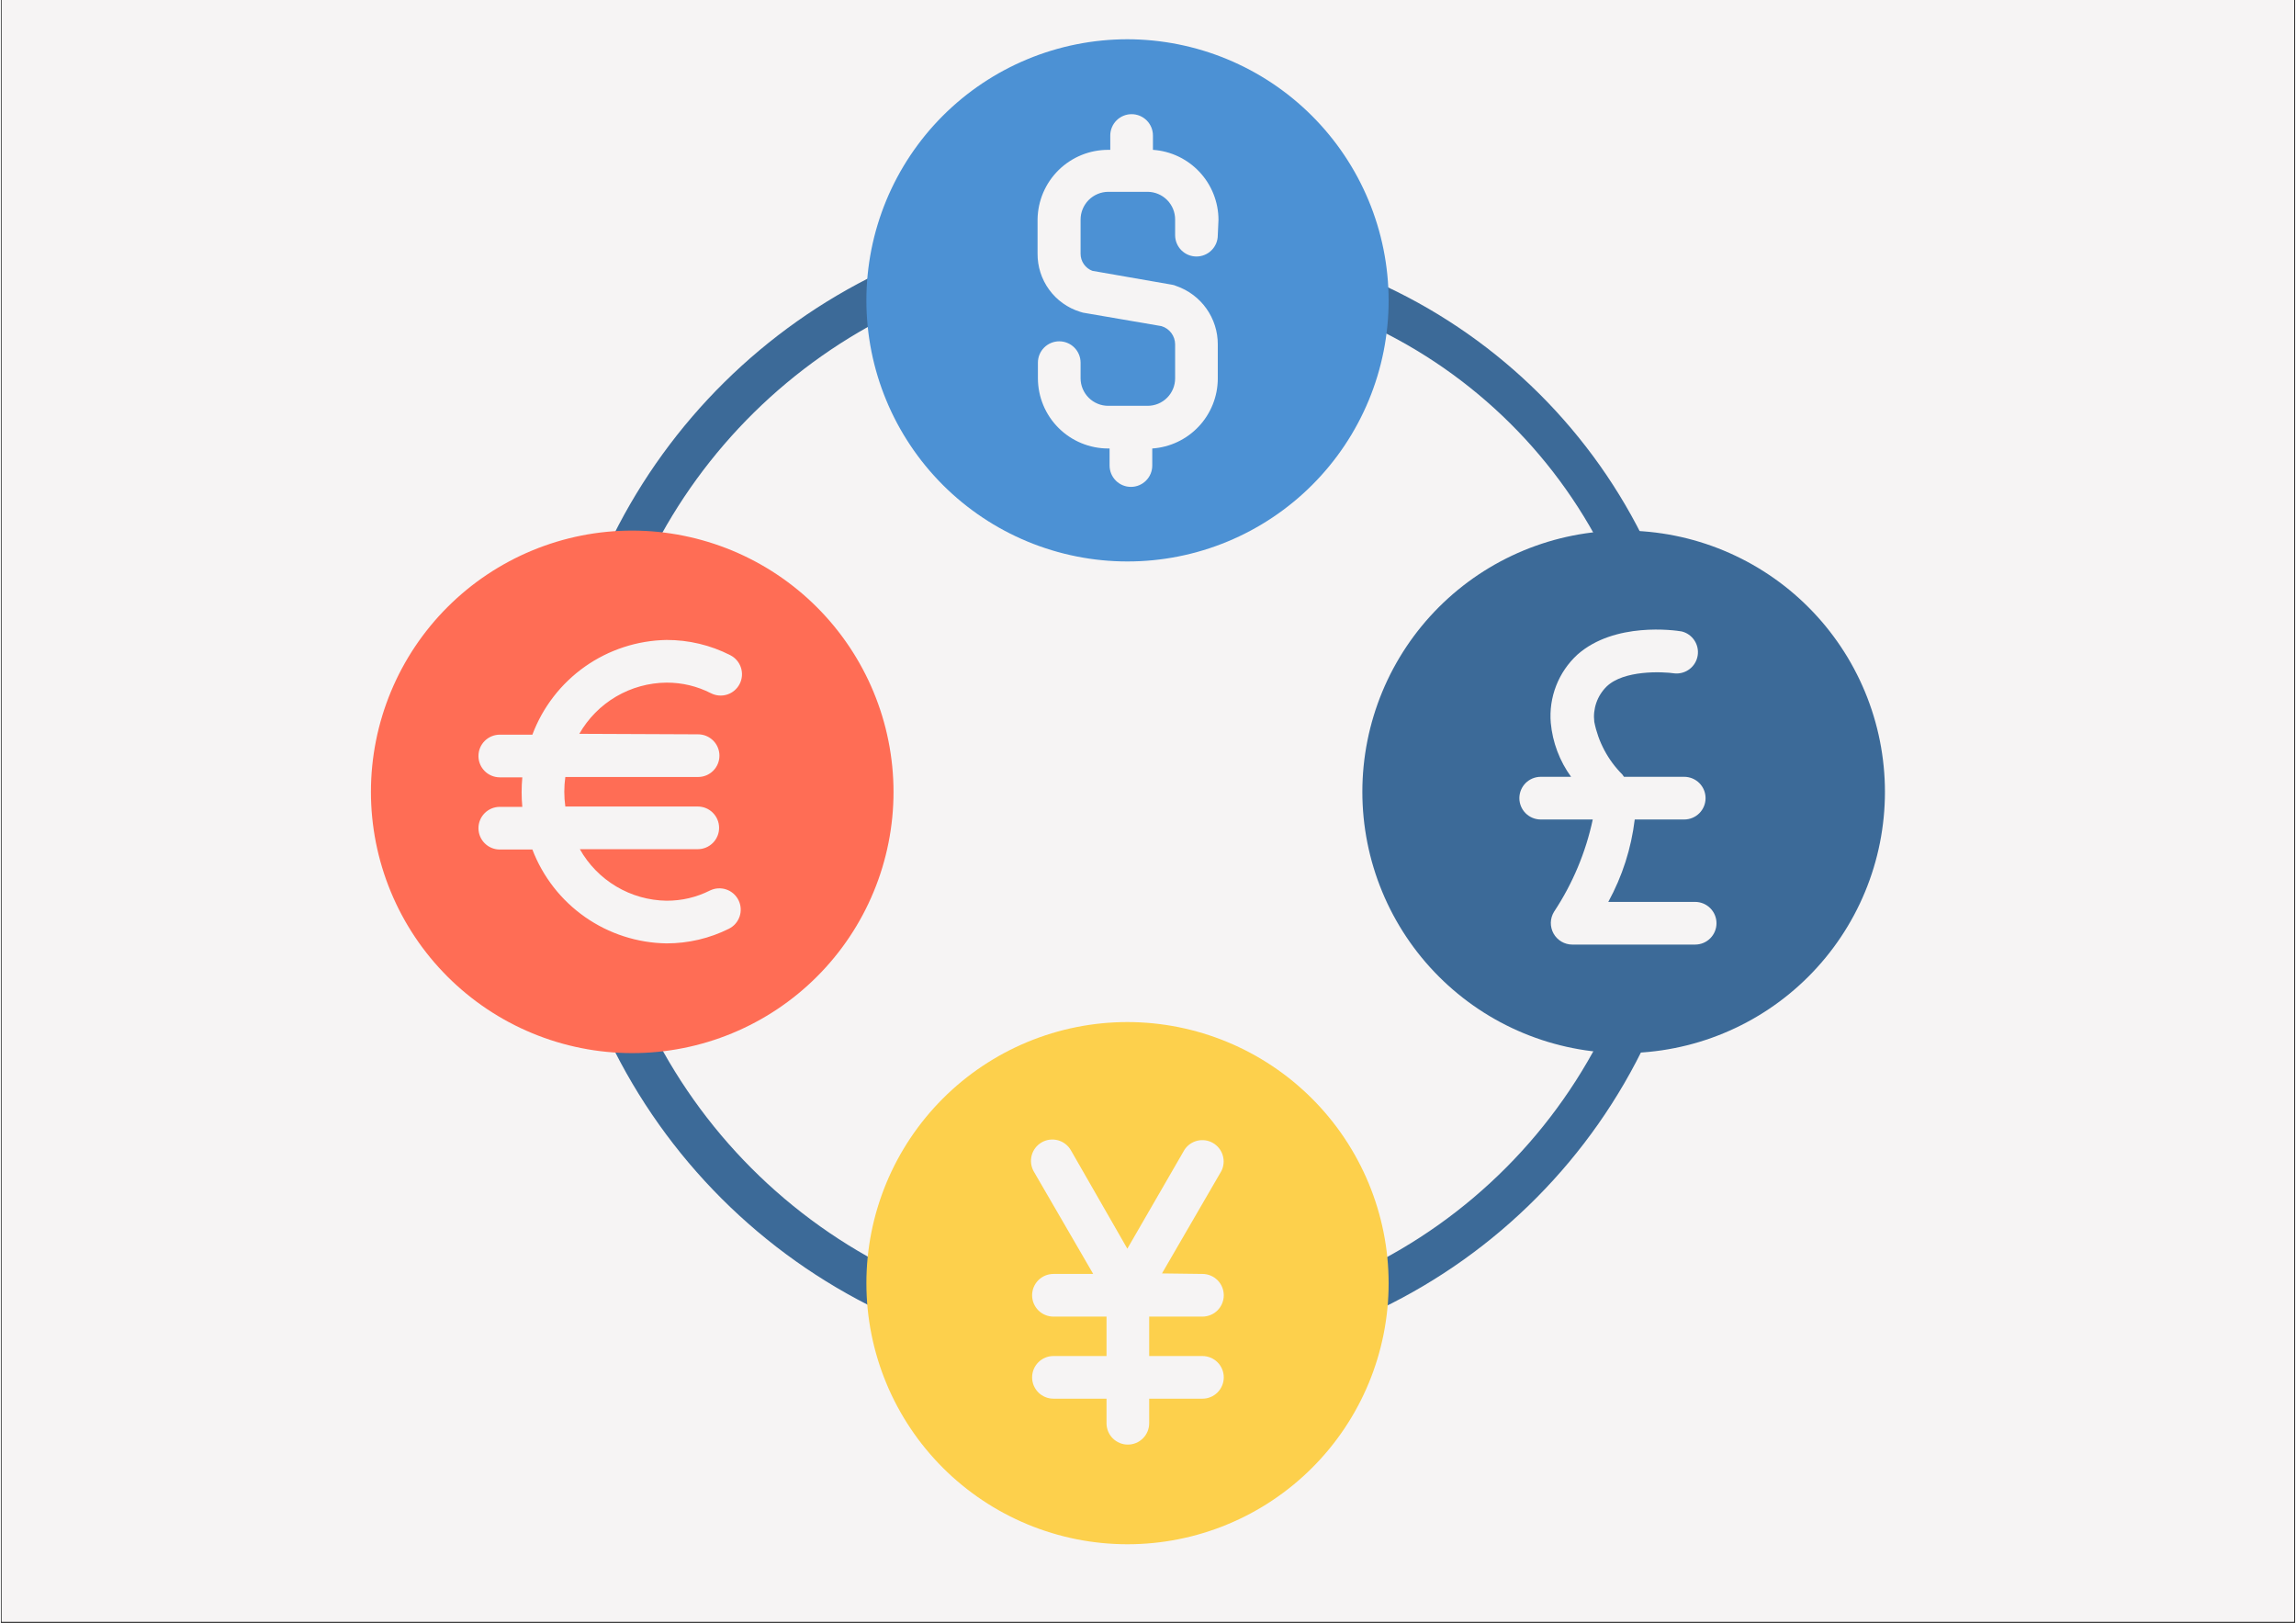 <svg xmlns="http://www.w3.org/2000/svg" xmlns:xlink="http://www.w3.org/1999/xlink" width="1122" zoomAndPan="magnify" viewBox="0 0 841.92 595.5" height="793" preserveAspectRatio="xMidYMid meet" version="1.0"><rect x="0" y="0" width="841.92" height="595.5" fill="#333333" stroke="none"/><defs><clipPath id="136090c845"><path d="M 0.312 0 L 841.527 0 L 841.527 595 L 0.312 595 Z M 0.312 0 " clip-rule="nonzero"/></clipPath><clipPath id="912dd3aad4"><path d="M 317 14.277 L 510 14.277 L 510 207 L 317 207 Z M 317 14.277 " clip-rule="nonzero"/></clipPath><clipPath id="b9889e3353"><path d="M 317 375 L 510 375 L 510 566.566 L 317 566.566 Z M 317 375 " clip-rule="nonzero"/></clipPath></defs><g clip-path="url(#136090c845)"><path fill="#ffffff" d="M 0.312 0 L 841.855 0 L 841.855 595 L 0.312 595 Z M 0.312 0 " fill-opacity="1" fill-rule="nonzero"/><path fill="#f6f4f4" d="M 0.312 0 L 841.855 0 L 841.855 595 L 0.312 595 Z M 0.312 0 " fill-opacity="1" fill-rule="nonzero"/></g><path fill="#3c6a98" d="M 325.695 481.594 C 324.516 481.586 323.387 481.332 322.312 480.84 C 316.957 478.258 311.723 475.453 306.602 472.43 C 301.484 469.406 296.5 466.176 291.652 462.734 C 286.805 459.289 282.109 455.652 277.57 451.816 C 273.027 447.98 268.652 443.961 264.449 439.758 C 260.246 435.555 256.227 431.18 252.387 426.641 C 248.551 422.102 244.91 417.406 241.469 412.559 C 238.027 407.715 234.793 402.73 231.77 397.613 C 228.746 392.496 225.941 387.258 223.355 381.906 C 223.133 381.445 222.957 380.965 222.828 380.465 C 222.695 379.969 222.617 379.465 222.586 378.949 C 222.559 378.438 222.578 377.926 222.648 377.418 C 222.719 376.906 222.84 376.41 223.008 375.926 C 223.176 375.441 223.391 374.977 223.648 374.531 C 223.91 374.09 224.211 373.676 224.555 373.293 C 224.895 372.906 225.27 372.559 225.68 372.25 C 226.09 371.941 226.527 371.672 226.988 371.449 C 227.453 371.227 227.934 371.047 228.43 370.918 C 228.926 370.789 229.434 370.711 229.945 370.68 C 230.457 370.648 230.969 370.668 231.48 370.738 C 231.988 370.812 232.484 370.93 232.973 371.098 C 233.457 371.27 233.922 371.48 234.363 371.742 C 234.809 372.004 235.223 372.305 235.605 372.645 C 235.992 372.984 236.336 373.363 236.648 373.773 C 236.957 374.184 237.227 374.617 237.449 375.082 C 239.84 380.039 242.43 384.887 245.227 389.625 C 248.023 394.363 251.012 398.977 254.195 403.465 C 257.379 407.953 260.742 412.301 264.289 416.508 C 267.836 420.711 271.555 424.762 275.441 428.656 C 279.328 432.551 283.371 436.277 287.574 439.832 C 291.773 443.387 296.113 446.762 300.598 449.953 C 305.078 453.145 309.688 456.141 314.422 458.945 C 319.156 461.754 324 464.355 328.953 466.754 C 329.422 466.973 329.863 467.234 330.277 467.539 C 330.695 467.844 331.074 468.188 331.422 468.57 C 331.77 468.953 332.078 469.367 332.34 469.809 C 332.605 470.254 332.824 470.719 332.996 471.207 C 333.168 471.691 333.289 472.191 333.363 472.703 C 333.438 473.215 333.457 473.727 333.426 474.242 C 333.398 474.758 333.316 475.266 333.184 475.766 C 333.055 476.266 332.875 476.746 332.648 477.211 C 332.324 477.859 331.922 478.453 331.434 478.992 C 330.949 479.527 330.398 479.992 329.785 480.379 C 329.172 480.766 328.52 481.062 327.824 481.266 C 327.129 481.473 326.422 481.582 325.695 481.594 Z M 325.695 481.594 " fill-opacity="1" fill-rule="nonzero"/><path fill="#3c6a98" d="M 503.066 480.777 C 502.18 480.781 501.32 480.641 500.484 480.352 C 499.648 480.066 498.883 479.648 498.188 479.102 C 497.492 478.551 496.91 477.906 496.434 477.16 C 495.957 476.414 495.617 475.613 495.414 474.75 C 495.211 473.891 495.156 473.023 495.246 472.141 C 495.34 471.262 495.57 470.422 495.949 469.621 C 496.324 468.824 496.82 468.105 497.441 467.477 C 498.059 466.844 498.766 466.332 499.559 465.938 C 504.465 463.582 509.262 461.023 513.949 458.258 C 518.637 455.492 523.199 452.535 527.633 449.383 C 532.07 446.227 536.363 442.891 540.516 439.371 C 544.664 435.852 548.66 432.164 552.496 428.305 C 556.332 424.445 559.996 420.43 563.492 416.258 C 566.984 412.086 570.297 407.77 573.422 403.316 C 576.551 398.863 579.48 394.285 582.215 389.578 C 584.953 384.875 587.48 380.062 589.809 375.145 C 590.031 374.68 590.301 374.246 590.609 373.832 C 590.918 373.422 591.266 373.047 591.648 372.703 C 592.031 372.359 592.441 372.055 592.883 371.793 C 593.324 371.527 593.789 371.309 594.273 371.137 C 594.758 370.961 595.254 370.836 595.762 370.758 C 596.27 370.68 596.781 370.652 597.293 370.676 C 597.809 370.695 598.316 370.766 598.816 370.887 C 599.316 371.008 599.801 371.172 600.266 371.387 C 600.734 371.609 601.172 371.871 601.586 372.18 C 601.996 372.488 602.379 372.832 602.723 373.215 C 603.066 373.598 603.371 374.012 603.633 374.453 C 603.898 374.898 604.113 375.363 604.285 375.848 C 604.457 376.332 604.582 376.832 604.656 377.34 C 604.727 377.852 604.75 378.363 604.723 378.879 C 604.695 379.391 604.617 379.898 604.488 380.398 C 604.359 380.898 604.184 381.379 603.961 381.844 C 601.449 387.164 598.715 392.367 595.762 397.453 C 592.809 402.543 589.641 407.496 586.266 412.316 C 582.891 417.133 579.316 421.801 575.543 426.316 C 571.77 430.832 567.812 435.176 563.672 439.355 C 559.527 443.535 555.215 447.531 550.734 451.344 C 546.254 455.152 541.617 458.77 536.828 462.188 C 532.039 465.605 527.113 468.816 522.051 471.812 C 516.988 474.812 511.809 477.594 506.508 480.152 C 505.406 480.602 504.258 480.809 503.066 480.777 Z M 503.066 480.777 " fill-opacity="1" fill-rule="nonzero"/><path fill="#3c6a98" d="M 595.57 207.703 C 594.84 207.699 594.125 207.594 593.422 207.391 C 592.723 207.188 592.062 206.891 591.441 206.504 C 590.824 206.117 590.27 205.656 589.777 205.113 C 589.289 204.574 588.879 203.977 588.555 203.32 C 586.191 198.582 583.621 193.957 580.855 189.441 C 578.086 184.93 575.125 180.543 571.977 176.285 C 568.828 172.027 565.496 167.918 561.988 163.949 C 558.48 159.984 554.805 156.176 550.965 152.527 C 547.125 148.883 543.137 145.406 538.992 142.109 C 534.852 138.809 530.574 135.695 526.16 132.766 C 521.746 129.84 517.215 127.109 512.562 124.574 C 507.91 122.043 503.16 119.719 498.305 117.598 C 497.898 117.355 497.52 117.078 497.164 116.766 C 496.809 116.453 496.484 116.113 496.191 115.742 C 495.898 115.371 495.641 114.977 495.418 114.559 C 495.195 114.141 495.012 113.707 494.867 113.258 C 494.727 112.805 494.625 112.348 494.562 111.879 C 494.504 111.406 494.488 110.938 494.512 110.465 C 494.535 109.992 494.605 109.527 494.715 109.066 C 494.824 108.605 494.973 108.16 495.164 107.727 C 495.355 107.297 495.582 106.883 495.848 106.492 C 496.113 106.102 496.414 105.738 496.742 105.398 C 497.074 105.062 497.434 104.758 497.82 104.484 C 498.207 104.211 498.617 103.977 499.043 103.777 C 499.473 103.582 499.918 103.422 500.375 103.305 C 500.832 103.188 501.297 103.109 501.77 103.078 C 502.242 103.043 502.711 103.051 503.184 103.102 C 503.652 103.156 504.113 103.25 504.566 103.383 C 509.816 105.715 514.953 108.27 519.984 111.047 C 525.012 113.82 529.91 116.805 534.684 120.004 C 539.453 123.199 544.082 126.594 548.559 130.188 C 553.039 133.781 557.355 137.562 561.512 141.527 C 565.668 145.492 569.645 149.625 573.441 153.934 C 577.242 158.238 580.848 162.703 584.266 167.316 C 587.68 171.934 590.891 176.691 593.898 181.582 C 596.906 186.477 599.695 191.488 602.27 196.621 C 602.5 197.078 602.684 197.555 602.82 198.051 C 602.957 198.543 603.043 199.047 603.082 199.559 C 603.117 200.07 603.102 200.578 603.039 201.09 C 602.973 201.598 602.859 202.094 602.699 202.582 C 602.535 203.066 602.324 203.531 602.07 203.977 C 601.816 204.422 601.52 204.836 601.18 205.223 C 600.844 205.609 600.473 205.957 600.062 206.27 C 599.656 206.582 599.223 206.852 598.766 207.078 C 597.742 207.512 596.68 207.723 595.57 207.703 Z M 595.57 207.703 " fill-opacity="1" fill-rule="nonzero"/><path fill="#3c6a98" d="M 231.75 207.703 C 231.418 207.699 231.09 207.672 230.766 207.625 C 230.438 207.578 230.117 207.508 229.797 207.422 C 229.48 207.332 229.168 207.227 228.863 207.102 C 228.559 206.973 228.266 206.828 227.977 206.664 C 227.691 206.5 227.418 206.32 227.152 206.121 C 226.891 205.922 226.641 205.707 226.402 205.48 C 226.164 205.25 225.945 205.004 225.738 204.75 C 225.531 204.492 225.344 204.223 225.168 203.941 C 224.996 203.66 224.844 203.367 224.707 203.066 C 224.57 202.766 224.453 202.461 224.355 202.145 C 224.258 201.828 224.184 201.508 224.125 201.184 C 224.066 200.859 224.031 200.531 224.016 200.203 C 224 199.875 224.004 199.543 224.027 199.215 C 224.055 198.887 224.098 198.562 224.164 198.238 C 224.23 197.914 224.316 197.598 224.422 197.285 C 224.527 196.973 224.652 196.668 224.797 196.371 C 227.395 191.172 230.199 186.09 233.211 181.125 C 236.227 176.156 239.438 171.32 242.852 166.617 C 246.262 161.914 249.859 157.359 253.645 152.949 C 257.43 148.543 261.391 144.297 265.523 140.215 C 269.66 136.133 273.953 132.227 278.406 128.496 C 282.863 124.766 287.465 121.223 292.211 117.871 C 296.957 114.52 301.832 111.367 306.836 108.414 C 311.84 105.465 316.957 102.723 322.188 100.191 C 322.652 99.969 323.133 99.793 323.633 99.668 C 324.133 99.539 324.641 99.461 325.152 99.434 C 325.668 99.406 326.18 99.43 326.691 99.504 C 327.199 99.578 327.695 99.699 328.184 99.871 C 328.668 100.043 329.133 100.262 329.574 100.523 C 330.02 100.785 330.43 101.09 330.812 101.434 C 331.195 101.777 331.543 102.156 331.852 102.57 C 332.16 102.98 332.426 103.418 332.648 103.883 C 332.871 104.348 333.043 104.832 333.172 105.328 C 333.297 105.828 333.375 106.336 333.402 106.848 C 333.43 107.363 333.406 107.875 333.332 108.387 C 333.262 108.895 333.137 109.395 332.965 109.879 C 332.793 110.363 332.578 110.828 332.312 111.27 C 332.051 111.715 331.746 112.125 331.402 112.508 C 331.059 112.891 330.68 113.238 330.27 113.547 C 329.855 113.855 329.418 114.121 328.953 114.34 C 324.102 116.68 319.355 119.211 314.715 121.938 C 310.07 124.668 305.547 127.578 301.145 130.68 C 296.742 133.777 292.477 137.051 288.344 140.5 C 284.207 143.949 280.223 147.562 276.387 151.34 C 272.551 155.117 268.875 159.047 265.363 163.125 C 261.848 167.207 258.508 171.422 255.34 175.773 C 252.176 180.129 249.191 184.605 246.395 189.203 C 243.594 193.801 240.988 198.508 238.574 203.32 C 238.258 203.961 237.863 204.547 237.387 205.078 C 236.91 205.613 236.371 206.07 235.77 206.457 C 235.168 206.844 234.527 207.141 233.844 207.352 C 233.16 207.566 232.465 207.684 231.75 207.703 Z M 231.75 207.703 " fill-opacity="1" fill-rule="nonzero"/><g clip-path="url(#912dd3aad4)"><path fill="#4c91d4" d="M 413.379 14.402 C 411.809 14.406 410.242 14.445 408.676 14.523 C 407.109 14.602 405.547 14.715 403.988 14.871 C 402.426 15.027 400.871 15.219 399.32 15.449 C 397.77 15.68 396.227 15.949 394.688 16.258 C 393.148 16.562 391.621 16.906 390.098 17.289 C 388.578 17.672 387.066 18.09 385.566 18.547 C 384.066 19.004 382.578 19.496 381.102 20.023 C 379.629 20.555 378.164 21.117 376.719 21.719 C 375.27 22.32 373.836 22.957 372.418 23.625 C 371 24.297 369.602 25.004 368.219 25.742 C 366.836 26.484 365.473 27.258 364.129 28.062 C 362.785 28.871 361.461 29.707 360.156 30.582 C 358.855 31.453 357.574 32.355 356.312 33.289 C 355.055 34.223 353.82 35.188 352.609 36.184 C 351.398 37.18 350.211 38.203 349.051 39.258 C 347.887 40.312 346.754 41.391 345.645 42.5 C 344.535 43.609 343.457 44.746 342.406 45.91 C 341.352 47.07 340.328 48.258 339.336 49.469 C 338.34 50.684 337.375 51.918 336.445 53.18 C 335.512 54.438 334.609 55.719 333.738 57.023 C 332.867 58.328 332.027 59.652 331.223 60.996 C 330.418 62.344 329.645 63.707 328.906 65.09 C 328.168 66.473 327.465 67.871 326.797 69.289 C 326.125 70.707 325.492 72.141 324.891 73.59 C 324.293 75.039 323.73 76.5 323.203 77.977 C 322.676 79.453 322.184 80.941 321.73 82.441 C 321.273 83.941 320.855 85.453 320.477 86.973 C 320.098 88.496 319.754 90.023 319.449 91.562 C 319.145 93.098 318.875 94.645 318.648 96.195 C 318.418 97.746 318.227 99.301 318.074 100.859 C 317.922 102.422 317.805 103.984 317.73 105.551 C 317.652 107.117 317.613 108.684 317.617 110.25 C 317.617 111.816 317.656 113.387 317.734 114.949 C 317.812 116.516 317.926 118.078 318.082 119.641 C 318.234 121.199 318.43 122.754 318.66 124.305 C 318.891 125.855 319.156 127.398 319.465 128.938 C 319.77 130.477 320.113 132.004 320.496 133.523 C 320.879 135.047 321.297 136.555 321.754 138.055 C 322.207 139.555 322.699 141.043 323.23 142.52 C 323.758 143.996 324.324 145.457 324.926 146.906 C 325.523 148.355 326.16 149.785 326.832 151.203 C 327.504 152.621 328.207 154.02 328.945 155.402 C 329.688 156.785 330.461 158.148 331.266 159.492 C 332.074 160.836 332.914 162.16 333.785 163.465 C 334.656 164.766 335.559 166.047 336.492 167.305 C 337.426 168.566 338.391 169.801 339.387 171.012 C 340.383 172.223 341.406 173.41 342.461 174.57 C 343.516 175.73 344.594 176.867 345.703 177.977 C 346.812 179.082 347.949 180.164 349.109 181.215 C 350.273 182.27 351.461 183.293 352.672 184.285 C 353.887 185.281 355.121 186.242 356.383 187.176 C 357.641 188.109 358.922 189.012 360.227 189.883 C 361.531 190.754 362.855 191.594 364.199 192.398 C 365.547 193.203 366.91 193.977 368.293 194.715 C 369.676 195.453 371.078 196.156 372.496 196.828 C 373.91 197.496 375.344 198.133 376.793 198.73 C 378.242 199.332 379.707 199.895 381.184 200.422 C 382.66 200.949 384.148 201.441 385.648 201.895 C 387.148 202.352 388.66 202.77 390.18 203.148 C 391.703 203.527 393.23 203.871 394.77 204.176 C 396.309 204.484 397.852 204.75 399.402 204.98 C 400.953 205.211 402.508 205.402 404.07 205.555 C 405.629 205.707 407.195 205.824 408.762 205.898 C 410.328 205.977 411.895 206.016 413.461 206.012 C 415.031 206.012 416.598 205.973 418.164 205.898 C 419.73 205.82 421.293 205.703 422.852 205.551 C 424.414 205.395 425.969 205.203 427.52 204.973 C 429.07 204.742 430.613 204.477 432.152 204.168 C 433.691 203.863 435.219 203.52 436.742 203.137 C 438.262 202.758 439.773 202.34 441.273 201.883 C 442.773 201.43 444.262 200.938 445.738 200.406 C 447.215 199.879 448.676 199.316 450.125 198.715 C 451.574 198.113 453.008 197.48 454.426 196.809 C 455.84 196.137 457.242 195.434 458.625 194.695 C 460.008 193.953 461.371 193.184 462.715 192.375 C 464.062 191.57 465.387 190.73 466.688 189.859 C 467.992 188.988 469.273 188.086 470.531 187.152 C 471.793 186.219 473.027 185.254 474.238 184.258 C 475.453 183.266 476.641 182.242 477.801 181.188 C 478.961 180.137 480.098 179.055 481.207 177.945 C 482.316 176.836 483.395 175.703 484.449 174.539 C 485.5 173.379 486.523 172.191 487.52 170.98 C 488.516 169.77 489.48 168.531 490.414 167.273 C 491.348 166.012 492.25 164.73 493.121 163.43 C 493.992 162.125 494.828 160.801 495.637 159.457 C 496.441 158.113 497.215 156.746 497.953 155.363 C 498.691 153.984 499.398 152.582 500.066 151.164 C 500.738 149.75 501.371 148.316 501.973 146.867 C 502.574 145.418 503.137 143.957 503.664 142.48 C 504.191 141.004 504.684 139.516 505.141 138.016 C 505.594 136.516 506.012 135.004 506.395 133.484 C 506.773 131.965 507.117 130.434 507.426 128.898 C 507.73 127.359 508 125.816 508.227 124.266 C 508.457 122.715 508.648 121.156 508.805 119.598 C 508.957 118.039 509.074 116.477 509.148 114.91 C 509.227 113.344 509.266 111.777 509.266 110.207 C 509.262 108.641 509.219 107.074 509.141 105.508 C 509.062 103.941 508.941 102.379 508.785 100.82 C 508.629 99.262 508.434 97.707 508.203 96.156 C 507.969 94.605 507.699 93.062 507.391 91.523 C 507.082 89.988 506.738 88.457 506.355 86.938 C 505.973 85.418 505.551 83.906 505.094 82.406 C 504.637 80.91 504.141 79.422 503.613 77.945 C 503.082 76.469 502.516 75.008 501.914 73.562 C 501.312 72.113 500.676 70.68 500.004 69.266 C 499.332 67.848 498.625 66.449 497.887 65.066 C 497.145 63.684 496.371 62.32 495.562 60.977 C 494.758 59.633 493.918 58.309 493.047 57.008 C 492.172 55.703 491.27 54.422 490.336 53.164 C 489.398 51.906 488.434 50.672 487.438 49.461 C 486.445 48.25 485.418 47.062 484.367 45.902 C 483.312 44.738 482.23 43.605 481.121 42.496 C 480.012 41.391 478.875 40.309 477.715 39.258 C 476.551 38.203 475.367 37.18 474.152 36.188 C 472.941 35.191 471.707 34.227 470.445 33.293 C 469.188 32.359 467.906 31.457 466.602 30.586 C 465.297 29.715 463.973 28.875 462.629 28.07 C 461.281 27.266 459.918 26.492 458.535 25.75 C 457.152 25.012 455.754 24.309 454.336 23.637 C 452.918 22.965 451.488 22.328 450.039 21.73 C 448.59 21.129 447.129 20.562 445.652 20.035 C 444.176 19.504 442.688 19.012 441.188 18.559 C 439.688 18.102 438.176 17.68 436.656 17.301 C 435.137 16.918 433.605 16.574 432.066 16.266 C 430.531 15.957 428.984 15.688 427.434 15.457 C 425.883 15.227 424.328 15.031 422.77 14.875 C 421.207 14.723 419.645 14.605 418.078 14.523 C 416.512 14.445 414.945 14.406 413.379 14.402 Z M 446.57 86.289 C 446.57 86.805 446.523 87.312 446.422 87.816 C 446.32 88.32 446.172 88.809 445.977 89.285 C 445.777 89.758 445.539 90.211 445.254 90.637 C 444.969 91.066 444.641 91.461 444.277 91.824 C 443.914 92.188 443.52 92.512 443.094 92.797 C 442.664 93.082 442.215 93.324 441.738 93.52 C 441.266 93.719 440.773 93.867 440.27 93.965 C 439.766 94.066 439.258 94.117 438.742 94.117 C 438.23 94.117 437.719 94.066 437.215 93.965 C 436.711 93.867 436.223 93.719 435.746 93.52 C 435.273 93.324 434.82 93.082 434.395 92.797 C 433.965 92.512 433.57 92.188 433.207 91.824 C 432.844 91.461 432.52 91.066 432.234 90.637 C 431.949 90.211 431.707 89.758 431.512 89.285 C 431.312 88.809 431.164 88.32 431.066 87.816 C 430.965 87.312 430.914 86.805 430.914 86.289 L 430.914 80.59 C 430.918 79.926 430.859 79.266 430.73 78.609 C 430.605 77.957 430.418 77.32 430.168 76.703 C 429.914 76.086 429.605 75.5 429.238 74.945 C 428.871 74.387 428.457 73.875 427.988 73.398 C 427.52 72.926 427.008 72.5 426.457 72.129 C 425.906 71.754 425.324 71.438 424.707 71.18 C 424.094 70.922 423.461 70.727 422.809 70.59 C 422.156 70.457 421.496 70.387 420.832 70.383 L 406.363 70.383 C 405.695 70.387 405.035 70.457 404.379 70.59 C 403.727 70.723 403.09 70.922 402.477 71.18 C 401.859 71.438 401.273 71.754 400.723 72.125 C 400.168 72.5 399.656 72.922 399.184 73.395 C 398.715 73.867 398.293 74.383 397.926 74.941 C 397.555 75.496 397.242 76.082 396.988 76.699 C 396.734 77.316 396.543 77.953 396.41 78.605 C 396.281 79.262 396.219 79.922 396.219 80.59 L 396.219 93.113 C 396.219 93.793 396.32 94.457 396.52 95.105 C 396.723 95.754 397.016 96.359 397.402 96.918 C 397.789 97.477 398.25 97.965 398.785 98.387 C 399.316 98.805 399.902 99.133 400.539 99.375 L 429.66 104.449 C 430.25 104.527 430.816 104.695 431.352 104.949 C 432.461 105.332 433.535 105.801 434.57 106.348 C 435.605 106.898 436.594 107.527 437.531 108.23 C 438.469 108.934 439.348 109.707 440.168 110.547 C 440.984 111.387 441.734 112.289 442.41 113.246 C 443.09 114.203 443.691 115.207 444.211 116.258 C 444.734 117.309 445.172 118.391 445.523 119.512 C 445.879 120.629 446.141 121.77 446.316 122.926 C 446.492 124.086 446.578 125.254 446.57 126.426 L 446.57 138.949 C 446.566 139.754 446.527 140.559 446.445 141.359 C 446.367 142.164 446.25 142.961 446.098 143.75 C 445.941 144.539 445.754 145.324 445.527 146.094 C 445.297 146.867 445.035 147.629 444.738 148.379 C 444.438 149.125 444.105 149.859 443.738 150.574 C 443.371 151.293 442.973 151.992 442.539 152.672 C 442.105 153.352 441.645 154.008 441.148 154.645 C 440.656 155.281 440.133 155.895 439.582 156.48 C 439.027 157.066 438.449 157.629 437.848 158.16 C 437.242 158.695 436.617 159.199 435.965 159.672 C 435.312 160.148 434.641 160.59 433.949 161 C 433.254 161.414 432.543 161.793 431.816 162.137 C 431.09 162.48 430.348 162.793 429.59 163.066 C 428.832 163.344 428.062 163.582 427.281 163.785 C 426.504 163.988 425.715 164.156 424.922 164.285 C 424.125 164.414 423.324 164.508 422.523 164.562 L 422.523 170.824 C 422.523 171.336 422.473 171.844 422.371 172.348 C 422.27 172.855 422.121 173.344 421.926 173.816 C 421.73 174.293 421.488 174.742 421.203 175.172 C 420.918 175.598 420.594 175.992 420.23 176.355 C 419.867 176.719 419.469 177.047 419.043 177.332 C 418.613 177.617 418.164 177.855 417.688 178.055 C 417.215 178.25 416.723 178.398 416.219 178.5 C 415.715 178.598 415.207 178.648 414.691 178.648 C 414.18 178.648 413.668 178.598 413.164 178.5 C 412.66 178.398 412.172 178.25 411.695 178.055 C 411.223 177.855 410.77 177.617 410.344 177.332 C 409.918 177.047 409.52 176.719 409.156 176.355 C 408.793 175.992 408.469 175.598 408.184 175.172 C 407.898 174.742 407.656 174.293 407.461 173.816 C 407.262 173.344 407.113 172.855 407.016 172.348 C 406.914 171.844 406.863 171.336 406.863 170.824 L 406.863 164.562 L 406.363 164.562 C 405.52 164.562 404.676 164.52 403.836 164.438 C 403 164.355 402.164 164.23 401.336 164.066 C 400.508 163.902 399.691 163.699 398.883 163.453 C 398.078 163.207 397.281 162.926 396.504 162.602 C 395.723 162.281 394.961 161.922 394.215 161.523 C 393.473 161.125 392.75 160.695 392.047 160.227 C 391.344 159.758 390.668 159.258 390.016 158.723 C 389.363 158.188 388.738 157.621 388.141 157.027 C 387.543 156.43 386.977 155.809 386.438 155.156 C 385.902 154.504 385.398 153.828 384.93 153.129 C 384.461 152.426 384.027 151.703 383.625 150.961 C 383.227 150.219 382.867 149.457 382.543 148.68 C 382.219 147.898 381.934 147.105 381.684 146.301 C 381.438 145.492 381.23 144.676 381.066 143.848 C 380.898 143.023 380.773 142.188 380.688 141.348 C 380.605 140.512 380.562 139.668 380.559 138.824 L 380.559 133.062 C 380.559 132.551 380.609 132.043 380.711 131.539 C 380.809 131.031 380.957 130.543 381.156 130.07 C 381.352 129.594 381.594 129.145 381.879 128.715 C 382.164 128.289 382.488 127.895 382.852 127.531 C 383.215 127.168 383.613 126.84 384.039 126.555 C 384.465 126.27 384.918 126.031 385.391 125.832 C 385.867 125.637 386.355 125.488 386.859 125.387 C 387.363 125.289 387.875 125.238 388.387 125.238 C 388.902 125.238 389.41 125.289 389.914 125.387 C 390.418 125.488 390.91 125.637 391.383 125.832 C 391.859 126.031 392.309 126.27 392.738 126.555 C 393.164 126.84 393.559 127.168 393.926 127.531 C 394.289 127.895 394.613 128.289 394.898 128.715 C 395.184 129.145 395.426 129.594 395.621 130.07 C 395.816 130.543 395.965 131.031 396.066 131.539 C 396.168 132.043 396.219 132.551 396.219 133.062 L 396.219 138.824 C 396.223 139.488 396.289 140.145 396.422 140.797 C 396.555 141.445 396.75 142.074 397.008 142.688 C 397.266 143.301 397.578 143.879 397.949 144.43 C 398.32 144.98 398.738 145.488 399.211 145.957 C 399.68 146.426 400.191 146.844 400.746 147.211 C 401.297 147.578 401.883 147.887 402.496 148.141 C 403.109 148.395 403.742 148.586 404.391 148.715 C 405.043 148.844 405.699 148.906 406.363 148.906 L 420.832 148.906 C 421.492 148.906 422.148 148.844 422.797 148.711 C 423.449 148.582 424.078 148.391 424.691 148.141 C 425.301 147.887 425.883 147.574 426.434 147.207 C 426.984 146.84 427.492 146.422 427.961 145.953 C 428.43 145.484 428.848 144.977 429.215 144.426 C 429.582 143.875 429.895 143.293 430.148 142.684 C 430.398 142.07 430.59 141.441 430.719 140.793 C 430.852 140.141 430.914 139.488 430.914 138.824 L 430.914 126.301 C 430.906 125.555 430.781 124.824 430.539 124.117 C 430.297 123.41 429.949 122.758 429.5 122.16 C 429.047 121.562 428.516 121.051 427.902 120.625 C 427.285 120.199 426.621 119.879 425.902 119.664 L 397.094 114.719 L 396.027 114.402 C 394.898 114.051 393.801 113.613 392.738 113.086 C 391.676 112.559 390.664 111.949 389.699 111.258 C 388.734 110.57 387.832 109.805 386.988 108.973 C 386.148 108.137 385.379 107.238 384.68 106.281 C 383.98 105.324 383.363 104.316 382.828 103.258 C 382.293 102.199 381.844 101.109 381.484 99.977 C 381.121 98.848 380.855 97.699 380.68 96.527 C 380.504 95.352 380.422 94.176 380.434 92.988 L 380.434 80.465 C 380.445 79.625 380.5 78.789 380.594 77.953 C 380.688 77.117 380.82 76.289 380.996 75.465 C 381.172 74.645 381.387 73.832 381.641 73.031 C 381.895 72.23 382.184 71.441 382.516 70.668 C 382.848 69.898 383.215 69.141 383.617 68.406 C 384.023 67.668 384.461 66.953 384.938 66.258 C 385.41 65.566 385.918 64.895 386.457 64.25 C 386.996 63.605 387.566 62.988 388.164 62.398 C 388.762 61.809 389.391 61.25 390.043 60.723 C 390.699 60.195 391.375 59.699 392.078 59.238 C 392.781 58.777 393.504 58.348 394.246 57.957 C 394.992 57.566 395.754 57.211 396.531 56.895 C 397.309 56.578 398.102 56.297 398.906 56.059 C 399.715 55.816 400.527 55.617 401.355 55.457 C 402.18 55.297 403.012 55.176 403.848 55.098 C 404.684 55.016 405.523 54.977 406.363 54.98 L 407.113 54.98 L 407.113 49.719 C 407.113 49.207 407.164 48.699 407.266 48.191 C 407.367 47.688 407.516 47.199 407.711 46.727 C 407.906 46.25 408.148 45.801 408.434 45.371 C 408.719 44.945 409.043 44.551 409.406 44.188 C 409.77 43.82 410.168 43.496 410.594 43.211 C 411.02 42.926 411.473 42.688 411.949 42.488 C 412.422 42.293 412.91 42.145 413.418 42.043 C 413.922 41.941 414.43 41.895 414.945 41.895 C 415.457 41.895 415.965 41.941 416.473 42.043 C 416.977 42.145 417.465 42.293 417.941 42.488 C 418.414 42.688 418.867 42.926 419.293 43.211 C 419.719 43.496 420.117 43.82 420.48 44.188 C 420.844 44.551 421.168 44.945 421.453 45.371 C 421.738 45.801 421.98 46.25 422.176 46.727 C 422.375 47.199 422.523 47.688 422.621 48.191 C 422.723 48.699 422.773 49.207 422.773 49.719 L 422.773 54.98 C 423.578 55.035 424.379 55.129 425.176 55.258 C 425.973 55.387 426.762 55.555 427.543 55.758 C 428.32 55.961 429.09 56.203 429.852 56.477 C 430.609 56.754 431.352 57.066 432.082 57.41 C 432.809 57.758 433.523 58.137 434.215 58.551 C 434.91 58.961 435.582 59.406 436.234 59.883 C 436.887 60.359 437.512 60.863 438.117 61.398 C 438.723 61.934 439.301 62.496 439.852 63.082 C 440.402 63.672 440.926 64.285 441.422 64.926 C 441.914 65.562 442.379 66.223 442.809 66.902 C 443.242 67.586 443.641 68.285 444.008 69.004 C 444.375 69.723 444.707 70.457 445.004 71.207 C 445.301 71.957 445.562 72.719 445.789 73.496 C 446.016 74.27 446.207 75.051 446.359 75.844 C 446.512 76.637 446.625 77.434 446.703 78.238 C 446.781 79.043 446.82 79.848 446.824 80.652 Z M 446.57 86.289 " fill-opacity="1" fill-rule="nonzero"/></g><g clip-path="url(#b9889e3353)"><path fill="#fdd04c" d="M 413.379 375.02 C 411.809 375.02 410.242 375.059 408.676 375.137 C 407.109 375.215 405.547 375.332 403.988 375.484 C 402.426 375.641 400.871 375.832 399.32 376.062 C 397.77 376.297 396.227 376.562 394.688 376.871 C 393.148 377.176 391.621 377.523 390.098 377.902 C 388.578 378.285 387.066 378.703 385.566 379.16 C 384.066 379.617 382.578 380.109 381.102 380.637 C 379.629 381.168 378.164 381.73 376.719 382.332 C 375.27 382.934 373.836 383.57 372.418 384.242 C 371 384.91 369.602 385.617 368.219 386.355 C 366.836 387.098 365.473 387.871 364.129 388.676 C 362.785 389.484 361.461 390.324 360.156 391.195 C 358.855 392.066 357.574 392.969 356.312 393.902 C 355.055 394.84 353.82 395.805 352.609 396.797 C 351.398 397.793 350.211 398.816 349.051 399.871 C 347.887 400.926 346.754 402.008 345.645 403.117 C 344.539 404.227 343.457 405.359 342.406 406.523 C 341.352 407.684 340.328 408.871 339.336 410.086 C 338.34 411.297 337.375 412.531 336.445 413.793 C 335.512 415.051 334.609 416.332 333.738 417.637 C 332.867 418.941 332.027 420.266 331.223 421.613 C 330.418 422.957 329.645 424.32 328.906 425.703 C 328.168 427.086 327.465 428.488 326.797 429.902 C 326.125 431.32 325.492 432.754 324.891 434.203 C 324.293 435.652 323.73 437.113 323.203 438.59 C 322.676 440.066 322.184 441.555 321.73 443.055 C 321.273 444.555 320.855 446.066 320.477 447.59 C 320.098 449.109 319.754 450.637 319.449 452.176 C 319.145 453.715 318.875 455.258 318.648 456.809 C 318.418 458.359 318.227 459.914 318.074 461.477 C 317.922 463.035 317.805 464.598 317.73 466.164 C 317.652 467.73 317.613 469.297 317.617 470.863 C 317.617 472.434 317.656 474 317.734 475.566 C 317.812 477.129 317.926 478.695 318.082 480.254 C 318.234 481.812 318.43 483.371 318.66 484.918 C 318.891 486.469 319.156 488.016 319.465 489.551 C 319.77 491.09 320.113 492.617 320.496 494.141 C 320.879 495.66 321.297 497.168 321.754 498.668 C 322.207 500.168 322.699 501.656 323.23 503.133 C 323.758 504.609 324.324 506.07 324.926 507.52 C 325.523 508.969 326.16 510.398 326.832 511.816 C 327.504 513.234 328.207 514.633 328.945 516.016 C 329.688 517.398 330.461 518.762 331.266 520.105 C 332.074 521.449 332.914 522.773 333.785 524.078 C 334.656 525.379 335.559 526.66 336.492 527.922 C 337.426 529.18 338.391 530.414 339.387 531.625 C 340.383 532.836 341.406 534.023 342.461 535.184 C 343.516 536.348 344.594 537.48 345.703 538.59 C 346.812 539.699 347.949 540.777 349.109 541.832 C 350.273 542.883 351.461 543.906 352.672 544.898 C 353.887 545.895 355.121 546.859 356.383 547.793 C 357.641 548.727 358.922 549.629 360.227 550.496 C 361.531 551.367 362.855 552.207 364.199 553.012 C 365.547 553.816 366.91 554.59 368.293 555.328 C 369.676 556.066 371.078 556.77 372.496 557.441 C 373.91 558.109 375.344 558.746 376.793 559.344 C 378.242 559.945 379.707 560.508 381.184 561.035 C 382.66 561.562 384.148 562.055 385.648 562.508 C 387.148 562.965 388.66 563.383 390.18 563.762 C 391.703 564.145 393.23 564.484 394.77 564.793 C 396.309 565.098 397.852 565.363 399.402 565.594 C 400.953 565.824 402.508 566.016 404.07 566.168 C 405.629 566.32 407.195 566.438 408.762 566.512 C 410.324 566.59 411.895 566.629 413.461 566.629 C 415.027 566.629 416.598 566.59 418.164 566.512 C 419.73 566.434 421.293 566.32 422.852 566.164 C 424.414 566.012 425.969 565.816 427.52 565.59 C 429.07 565.359 430.613 565.09 432.152 564.781 C 433.691 564.477 435.219 564.133 436.742 563.754 C 438.262 563.371 439.773 562.953 441.273 562.496 C 442.773 562.043 444.262 561.551 445.738 561.023 C 447.215 560.492 448.676 559.93 450.125 559.328 C 451.574 558.73 453.008 558.094 454.426 557.422 C 455.84 556.754 457.242 556.047 458.625 555.309 C 460.008 554.57 461.371 553.797 462.715 552.992 C 464.062 552.184 465.387 551.344 466.688 550.473 C 467.992 549.602 469.273 548.699 470.531 547.766 C 471.793 546.832 473.027 545.867 474.238 544.875 C 475.453 543.879 476.641 542.855 477.801 541.801 C 478.961 540.75 480.098 539.668 481.207 538.559 C 482.316 537.449 483.395 536.316 484.449 535.152 C 485.5 533.992 486.523 532.805 487.52 531.594 C 488.516 530.383 489.48 529.145 490.414 527.887 C 491.348 526.629 492.25 525.348 493.121 524.043 C 493.992 522.738 494.828 521.414 495.637 520.07 C 496.441 518.727 497.215 517.363 497.953 515.98 C 498.691 514.598 499.398 513.195 500.066 511.781 C 500.738 510.363 501.371 508.93 501.973 507.48 C 502.574 506.031 503.137 504.57 503.664 503.094 C 504.191 501.617 504.684 500.129 505.141 498.629 C 505.594 497.129 506.012 495.617 506.395 494.098 C 506.773 492.578 507.117 491.047 507.426 489.512 C 507.73 487.973 508 486.43 508.227 484.879 C 508.457 483.328 508.648 481.773 508.805 480.211 C 508.957 478.652 509.074 477.09 509.148 475.523 C 509.227 473.957 509.266 472.391 509.266 470.824 C 509.262 469.254 509.223 467.688 509.145 466.121 C 509.066 464.555 508.949 462.992 508.793 461.434 C 508.637 459.871 508.441 458.316 508.211 456.766 C 507.98 455.215 507.711 453.672 507.402 452.133 C 507.094 450.598 506.75 449.066 506.367 447.547 C 505.984 446.027 505.562 444.516 505.105 443.016 C 504.652 441.516 504.156 440.027 503.629 438.551 C 503.098 437.074 502.531 435.613 501.93 434.164 C 501.332 432.719 500.695 431.285 500.023 429.867 C 499.352 428.449 498.645 427.051 497.902 425.668 C 497.164 424.285 496.391 422.922 495.582 421.578 C 494.777 420.234 493.938 418.91 493.062 417.605 C 492.191 416.305 491.289 415.023 490.355 413.762 C 489.418 412.504 488.453 411.27 487.457 410.059 C 486.461 408.848 485.438 407.66 484.383 406.496 C 483.332 405.336 482.25 404.203 481.141 403.094 C 480.031 401.984 478.895 400.906 477.73 399.852 C 476.57 398.801 475.383 397.773 474.172 396.781 C 472.957 395.785 471.723 394.82 470.461 393.887 C 469.203 392.953 467.918 392.051 466.617 391.18 C 465.312 390.309 463.988 389.473 462.641 388.664 C 461.297 387.859 459.934 387.086 458.551 386.348 C 457.168 385.609 455.766 384.902 454.348 384.234 C 452.93 383.562 451.496 382.926 450.047 382.328 C 448.598 381.727 447.137 381.16 445.66 380.633 C 444.184 380.105 442.695 379.613 441.195 379.156 C 439.695 378.703 438.184 378.281 436.66 377.902 C 435.141 377.52 433.609 377.176 432.074 376.867 C 430.535 376.562 428.988 376.293 427.438 376.062 C 425.887 375.832 424.332 375.641 422.77 375.484 C 421.211 375.332 419.645 375.215 418.078 375.137 C 416.512 375.059 414.945 375.02 413.379 375.02 Z M 440.934 467.441 C 441.449 467.441 441.957 467.492 442.461 467.594 C 442.965 467.691 443.457 467.84 443.93 468.039 C 444.406 468.234 444.855 468.477 445.285 468.762 C 445.711 469.047 446.109 469.371 446.473 469.734 C 446.836 470.098 447.16 470.492 447.445 470.922 C 447.73 471.348 447.973 471.797 448.168 472.273 C 448.363 472.75 448.512 473.238 448.613 473.742 C 448.715 474.246 448.766 474.754 448.766 475.27 C 448.766 475.781 448.715 476.293 448.613 476.797 C 448.512 477.301 448.363 477.789 448.168 478.266 C 447.973 478.738 447.73 479.191 447.445 479.617 C 447.16 480.043 446.836 480.441 446.473 480.805 C 446.109 481.168 445.711 481.492 445.285 481.777 C 444.855 482.062 444.406 482.305 443.93 482.5 C 443.457 482.695 442.965 482.844 442.461 482.945 C 441.957 483.047 441.449 483.098 440.934 483.098 L 421.395 483.098 L 421.395 497.562 L 440.934 497.562 C 441.449 497.562 441.957 497.609 442.461 497.711 C 442.965 497.812 443.457 497.961 443.93 498.156 C 444.406 498.352 444.855 498.594 445.285 498.879 C 445.711 499.164 446.109 499.488 446.473 499.852 C 446.836 500.215 447.16 500.613 447.445 501.039 C 447.73 501.465 447.973 501.918 448.168 502.391 C 448.363 502.867 448.512 503.355 448.613 503.859 C 448.715 504.363 448.766 504.875 448.766 505.387 C 448.766 505.902 448.715 506.41 448.613 506.914 C 448.512 507.418 448.363 507.91 448.168 508.383 C 447.973 508.859 447.73 509.309 447.445 509.734 C 447.16 510.164 446.836 510.559 446.473 510.922 C 446.109 511.285 445.711 511.609 445.285 511.895 C 444.855 512.18 444.406 512.422 443.93 512.617 C 443.457 512.816 442.965 512.965 442.461 513.066 C 441.957 513.164 441.449 513.215 440.934 513.215 L 421.395 513.215 L 421.395 522.23 C 421.395 522.746 421.344 523.254 421.242 523.758 C 421.145 524.262 420.996 524.754 420.797 525.227 C 420.602 525.703 420.359 526.152 420.074 526.582 C 419.789 527.008 419.465 527.402 419.102 527.766 C 418.738 528.129 418.344 528.453 417.914 528.738 C 417.488 529.027 417.035 529.266 416.562 529.465 C 416.086 529.66 415.598 529.809 415.094 529.91 C 414.59 530.008 414.078 530.059 413.566 530.059 C 413.051 530.059 412.543 530.008 412.039 529.91 C 411.535 529.809 411.043 529.66 410.57 529.465 C 410.094 529.266 409.645 529.027 409.215 528.738 C 408.789 528.453 408.395 528.129 408.031 527.766 C 407.668 527.402 407.344 527.008 407.055 526.582 C 406.77 526.152 406.531 525.703 406.332 525.227 C 406.137 524.754 405.988 524.262 405.887 523.758 C 405.785 523.254 405.738 522.746 405.738 522.23 L 405.738 513.215 L 386.258 513.215 C 385.746 513.215 385.234 513.164 384.73 513.066 C 384.227 512.965 383.738 512.816 383.262 512.617 C 382.789 512.422 382.336 512.18 381.91 511.895 C 381.48 511.609 381.086 511.285 380.723 510.922 C 380.359 510.559 380.035 510.164 379.75 509.734 C 379.465 509.309 379.223 508.859 379.027 508.383 C 378.828 507.91 378.68 507.418 378.582 506.914 C 378.48 506.41 378.43 505.902 378.43 505.387 C 378.43 504.875 378.48 504.363 378.582 503.859 C 378.68 503.355 378.828 502.867 379.027 502.391 C 379.223 501.918 379.465 501.465 379.75 501.039 C 380.035 500.613 380.359 500.215 380.723 499.852 C 381.086 499.488 381.48 499.164 381.91 498.879 C 382.336 498.594 382.789 498.352 383.262 498.156 C 383.738 497.961 384.227 497.812 384.73 497.711 C 385.234 497.609 385.746 497.562 386.258 497.562 L 405.738 497.562 L 405.738 483.098 L 386.258 483.098 C 385.746 483.098 385.234 483.047 384.73 482.945 C 384.227 482.844 383.738 482.695 383.262 482.5 C 382.789 482.305 382.336 482.062 381.91 481.777 C 381.48 481.492 381.086 481.168 380.723 480.805 C 380.359 480.441 380.035 480.043 379.75 479.617 C 379.465 479.191 379.223 478.738 379.027 478.266 C 378.828 477.789 378.68 477.301 378.582 476.797 C 378.48 476.293 378.43 475.781 378.43 475.27 C 378.43 474.754 378.48 474.246 378.582 473.742 C 378.68 473.238 378.828 472.75 379.027 472.273 C 379.223 471.797 379.465 471.348 379.75 470.922 C 380.035 470.492 380.359 470.098 380.723 469.734 C 381.086 469.371 381.48 469.047 381.91 468.762 C 382.336 468.477 382.789 468.234 383.262 468.039 C 383.738 467.84 384.227 467.691 384.73 467.594 C 385.234 467.492 385.746 467.441 386.258 467.441 L 400.852 467.441 L 379.055 429.871 C 378.801 429.426 378.59 428.957 378.426 428.473 C 378.258 427.984 378.145 427.484 378.078 426.973 C 378.012 426.465 377.996 425.953 378.031 425.438 C 378.062 424.926 378.148 424.418 378.281 423.922 C 378.414 423.426 378.598 422.945 378.824 422.484 C 379.055 422.023 379.324 421.59 379.637 421.18 C 379.953 420.773 380.301 420.398 380.691 420.062 C 381.078 419.723 381.492 419.426 381.941 419.168 C 382.387 418.91 382.852 418.699 383.34 418.535 C 383.828 418.371 384.328 418.254 384.836 418.188 C 385.348 418.121 385.859 418.105 386.371 418.137 C 386.887 418.172 387.391 418.258 387.891 418.391 C 388.387 418.523 388.867 418.703 389.328 418.934 C 389.789 419.16 390.223 419.43 390.633 419.742 C 391.039 420.059 391.414 420.406 391.754 420.793 C 392.09 421.184 392.391 421.598 392.648 422.043 L 413.379 458.176 L 434.359 421.855 C 434.633 421.445 434.941 421.059 435.285 420.707 C 435.633 420.352 436.008 420.035 436.414 419.75 C 436.816 419.469 437.246 419.227 437.699 419.023 C 438.148 418.824 438.617 418.664 439.098 418.551 C 439.578 418.438 440.066 418.371 440.559 418.352 C 441.055 418.328 441.547 418.355 442.035 418.426 C 442.523 418.5 443.004 418.617 443.469 418.781 C 443.938 418.941 444.383 419.148 444.812 419.395 C 445.242 419.645 445.641 419.93 446.016 420.254 C 446.391 420.578 446.73 420.934 447.035 421.32 C 447.344 421.707 447.609 422.121 447.836 422.562 C 448.066 423 448.25 423.457 448.391 423.93 C 448.535 424.402 448.629 424.887 448.68 425.379 C 448.73 425.871 448.734 426.363 448.691 426.855 C 448.648 427.348 448.559 427.832 448.422 428.309 C 448.289 428.781 448.109 429.242 447.887 429.684 L 426.09 467.254 Z M 440.934 467.441 " fill-opacity="1" fill-rule="nonzero"/></g><path fill="#ff6d55" d="M 231.75 194.68 C 230.18 194.68 228.613 194.715 227.043 194.793 C 225.477 194.867 223.91 194.984 222.348 195.137 C 220.789 195.289 219.23 195.48 217.676 195.707 C 216.125 195.938 214.578 196.203 213.039 196.512 C 211.5 196.816 209.969 197.156 208.445 197.539 C 206.922 197.918 205.41 198.336 203.91 198.789 C 202.406 199.246 200.918 199.738 199.438 200.266 C 197.961 200.793 196.496 201.355 195.047 201.957 C 193.594 202.555 192.16 203.191 190.742 203.859 C 189.32 204.531 187.918 205.234 186.535 205.973 C 185.152 206.711 183.785 207.484 182.438 208.289 C 181.09 209.098 179.766 209.934 178.461 210.805 C 177.156 211.676 175.871 212.578 174.609 213.512 C 173.348 214.449 172.113 215.41 170.898 216.406 C 169.684 217.402 168.496 218.426 167.332 219.48 C 166.168 220.531 165.031 221.613 163.922 222.723 C 162.812 223.832 161.727 224.965 160.672 226.129 C 159.617 227.289 158.594 228.477 157.598 229.691 C 156.602 230.902 155.637 232.141 154.699 233.398 C 153.766 234.66 152.859 235.941 151.988 237.246 C 151.113 238.551 150.273 239.875 149.465 241.219 C 148.66 242.566 147.887 243.93 147.145 245.312 C 146.402 246.695 145.699 248.098 145.027 249.516 C 144.355 250.934 143.719 252.367 143.117 253.816 C 142.516 255.266 141.949 256.73 141.422 258.207 C 140.891 259.684 140.398 261.172 139.941 262.676 C 139.484 264.176 139.066 265.688 138.684 267.211 C 138.301 268.73 137.957 270.262 137.652 271.801 C 137.344 273.34 137.074 274.887 136.844 276.438 C 136.613 277.988 136.422 279.547 136.266 281.109 C 136.109 282.668 135.996 284.234 135.918 285.801 C 135.84 287.367 135.801 288.938 135.801 290.504 C 135.797 292.074 135.836 293.645 135.914 295.211 C 135.988 296.777 136.105 298.344 136.258 299.902 C 136.41 301.465 136.602 303.023 136.832 304.574 C 137.062 306.125 137.328 307.672 137.633 309.211 C 137.941 310.75 138.281 312.281 138.664 313.805 C 139.043 315.324 139.461 316.84 139.918 318.34 C 140.371 319.84 140.863 321.332 141.391 322.809 C 141.922 324.285 142.484 325.75 143.086 327.199 C 143.684 328.648 144.32 330.086 144.992 331.504 C 145.66 332.922 146.367 334.324 147.105 335.707 C 147.844 337.09 148.617 338.457 149.422 339.805 C 150.23 341.148 151.07 342.477 151.941 343.781 C 152.812 345.086 153.715 346.367 154.648 347.629 C 155.586 348.891 156.551 350.125 157.543 351.34 C 158.539 352.555 159.562 353.742 160.617 354.902 C 161.672 356.066 162.754 357.203 163.863 358.312 C 164.973 359.422 166.109 360.504 167.27 361.559 C 168.434 362.613 169.621 363.641 170.832 364.633 C 172.047 365.629 173.281 366.598 174.543 367.531 C 175.805 368.465 177.086 369.371 178.391 370.242 C 179.695 371.113 181.02 371.953 182.367 372.762 C 183.711 373.566 185.078 374.34 186.461 375.082 C 187.844 375.82 189.246 376.527 190.664 377.199 C 192.086 377.871 193.52 378.508 194.969 379.105 C 196.418 379.707 197.883 380.273 199.359 380.801 C 200.836 381.332 202.328 381.824 203.828 382.281 C 205.332 382.734 206.844 383.152 208.363 383.535 C 209.887 383.918 211.418 384.262 212.957 384.566 C 214.496 384.875 216.043 385.145 217.594 385.375 C 219.148 385.605 220.703 385.797 222.266 385.949 C 223.828 386.105 225.395 386.219 226.961 386.297 C 228.527 386.375 230.098 386.414 231.664 386.414 C 233.234 386.414 234.805 386.375 236.371 386.301 C 237.938 386.223 239.504 386.109 241.066 385.953 C 242.629 385.801 244.184 385.609 245.738 385.379 C 247.289 385.148 248.836 384.883 250.375 384.574 C 251.914 384.27 253.445 383.926 254.969 383.547 C 256.492 383.164 258.004 382.746 259.504 382.293 C 261.008 381.836 262.496 381.344 263.977 380.816 C 265.453 380.289 266.918 379.723 268.367 379.125 C 269.816 378.523 271.25 377.887 272.672 377.215 C 274.09 376.547 275.492 375.84 276.875 375.102 C 278.258 374.363 279.625 373.59 280.973 372.781 C 282.316 371.977 283.645 371.137 284.949 370.266 C 286.254 369.395 287.535 368.492 288.797 367.555 C 290.059 366.621 291.293 365.656 292.508 364.66 C 293.723 363.664 294.91 362.641 296.074 361.586 C 297.234 360.535 298.371 359.453 299.48 358.344 C 300.594 357.234 301.676 356.098 302.727 354.934 C 303.781 353.773 304.809 352.586 305.805 351.371 C 306.797 350.16 307.766 348.922 308.699 347.664 C 309.633 346.402 310.539 345.121 311.41 343.816 C 312.281 342.512 313.121 341.184 313.93 339.84 C 314.734 338.492 315.508 337.129 316.25 335.746 C 316.988 334.359 317.695 332.961 318.367 331.543 C 319.035 330.121 319.672 328.688 320.273 327.238 C 320.875 325.789 321.438 324.324 321.969 322.848 C 322.496 321.371 322.988 319.883 323.445 318.379 C 323.898 316.879 324.316 315.367 324.699 313.844 C 325.082 312.32 325.426 310.793 325.73 309.254 C 326.039 307.715 326.305 306.168 326.535 304.617 C 326.766 303.062 326.957 301.508 327.113 299.945 C 327.266 298.383 327.383 296.82 327.457 295.25 C 327.535 293.684 327.574 292.117 327.574 290.547 C 327.57 288.98 327.531 287.414 327.453 285.848 C 327.375 284.281 327.258 282.719 327.102 281.16 C 326.945 279.598 326.754 278.043 326.52 276.492 C 326.289 274.941 326.02 273.398 325.711 271.859 C 325.406 270.324 325.059 268.793 324.68 267.273 C 324.297 265.754 323.875 264.242 323.422 262.742 C 322.965 261.242 322.473 259.754 321.941 258.281 C 321.414 256.805 320.848 255.344 320.246 253.895 C 319.648 252.445 319.012 251.012 318.34 249.598 C 317.668 248.18 316.965 246.781 316.223 245.398 C 315.484 244.016 314.711 242.652 313.906 241.309 C 313.098 239.961 312.262 238.637 311.391 237.336 C 310.516 236.031 309.613 234.75 308.68 233.492 C 307.746 232.23 306.781 230.996 305.789 229.785 C 304.793 228.574 303.77 227.387 302.715 226.223 C 301.664 225.062 300.582 223.926 299.477 222.816 C 298.367 221.707 297.23 220.629 296.07 219.574 C 294.91 218.52 293.723 217.496 292.512 216.5 C 291.301 215.508 290.062 214.543 288.805 213.605 C 287.547 212.672 286.266 211.77 284.961 210.895 C 283.66 210.023 282.336 209.184 280.992 208.379 C 279.645 207.57 278.281 206.797 276.902 206.059 C 275.52 205.316 274.121 204.609 272.703 203.938 C 271.285 203.266 269.852 202.629 268.406 202.027 C 266.957 201.426 265.496 200.859 264.02 200.332 C 262.543 199.801 261.055 199.309 259.555 198.852 C 258.055 198.395 256.547 197.973 255.027 197.59 C 253.504 197.207 251.977 196.863 250.438 196.555 C 248.902 196.246 247.355 195.973 245.805 195.742 C 244.254 195.508 242.699 195.316 241.141 195.16 C 239.578 195.004 238.016 194.883 236.449 194.805 C 234.883 194.723 233.316 194.684 231.75 194.68 Z M 255.863 269.445 C 256.375 269.445 256.887 269.496 257.391 269.594 C 257.895 269.695 258.383 269.844 258.859 270.039 C 259.332 270.238 259.785 270.48 260.211 270.766 C 260.641 271.051 261.035 271.375 261.398 271.738 C 261.762 272.102 262.086 272.496 262.371 272.922 C 262.656 273.352 262.898 273.801 263.094 274.277 C 263.293 274.75 263.441 275.242 263.539 275.746 C 263.641 276.25 263.691 276.758 263.691 277.273 C 263.691 277.785 263.641 278.297 263.539 278.801 C 263.441 279.305 263.293 279.793 263.094 280.27 C 262.898 280.742 262.656 281.195 262.371 281.621 C 262.086 282.047 261.762 282.445 261.398 282.809 C 261.035 283.172 260.641 283.496 260.211 283.781 C 259.785 284.066 259.332 284.309 258.859 284.504 C 258.383 284.699 257.895 284.848 257.391 284.949 C 256.887 285.051 256.375 285.098 255.863 285.098 L 207.137 285.098 C 206.633 288.711 206.633 292.32 207.137 295.934 L 255.738 295.934 C 256.25 295.934 256.762 295.98 257.266 296.082 C 257.77 296.184 258.258 296.332 258.734 296.527 C 259.207 296.727 259.66 296.965 260.086 297.25 C 260.516 297.535 260.91 297.863 261.273 298.227 C 261.637 298.59 261.961 298.984 262.246 299.41 C 262.531 299.84 262.773 300.289 262.969 300.766 C 263.168 301.238 263.316 301.727 263.414 302.234 C 263.516 302.738 263.566 303.246 263.566 303.758 C 263.566 304.273 263.516 304.781 263.414 305.285 C 263.316 305.789 263.168 306.281 262.969 306.754 C 262.773 307.23 262.531 307.68 262.246 308.109 C 261.961 308.535 261.637 308.93 261.273 309.293 C 260.91 309.656 260.516 309.98 260.086 310.266 C 259.66 310.555 259.207 310.793 258.734 310.992 C 258.258 311.188 257.77 311.336 257.266 311.438 C 256.762 311.535 256.25 311.586 255.738 311.586 L 212.461 311.586 C 213.254 312.996 214.133 314.348 215.105 315.641 C 216.074 316.934 217.121 318.156 218.254 319.312 C 219.383 320.469 220.582 321.547 221.852 322.547 C 223.125 323.547 224.453 324.461 225.844 325.285 C 227.234 326.113 228.672 326.844 230.156 327.484 C 231.641 328.121 233.16 328.66 234.719 329.102 C 236.273 329.539 237.852 329.879 239.449 330.109 C 241.051 330.344 242.66 330.473 244.277 330.496 C 249.898 330.512 255.219 329.258 260.246 326.738 C 260.707 326.516 261.184 326.34 261.68 326.207 C 262.172 326.078 262.676 325.996 263.188 325.965 C 263.699 325.934 264.207 325.953 264.715 326.02 C 265.223 326.086 265.719 326.203 266.203 326.371 C 266.688 326.535 267.148 326.746 267.594 327 C 268.035 327.258 268.449 327.555 268.836 327.891 C 269.219 328.23 269.566 328.602 269.879 329.008 C 270.191 329.41 270.461 329.844 270.688 330.301 C 270.914 330.762 271.098 331.238 271.23 331.73 C 271.363 332.223 271.449 332.727 271.484 333.238 C 271.52 333.746 271.504 334.258 271.441 334.766 C 271.375 335.27 271.262 335.77 271.102 336.254 C 270.938 336.738 270.73 337.203 270.477 337.648 C 270.227 338.094 269.93 338.508 269.598 338.895 C 269.262 339.285 268.891 339.633 268.488 339.949 C 268.086 340.262 267.656 340.535 267.199 340.766 C 263.641 342.543 259.922 343.887 256.051 344.797 C 252.18 345.703 248.254 346.156 244.277 346.152 C 241.613 346.113 238.969 345.875 236.34 345.441 C 233.715 345.008 231.133 344.379 228.602 343.559 C 226.066 342.742 223.609 341.738 221.223 340.555 C 218.84 339.367 216.559 338.012 214.375 336.484 C 212.195 334.957 210.137 333.277 208.207 331.445 C 206.273 329.613 204.492 327.648 202.852 325.547 C 201.215 323.449 199.742 321.238 198.434 318.922 C 197.125 316.602 195.996 314.199 195.047 311.711 L 183.086 311.711 C 182.57 311.711 182.062 311.66 181.559 311.562 C 181.055 311.461 180.562 311.312 180.09 311.117 C 179.613 310.918 179.164 310.68 178.734 310.395 C 178.309 310.105 177.914 309.781 177.551 309.418 C 177.188 309.055 176.863 308.66 176.574 308.234 C 176.289 307.805 176.051 307.355 175.852 306.879 C 175.656 306.406 175.508 305.914 175.406 305.41 C 175.309 304.906 175.258 304.398 175.258 303.883 C 175.258 303.371 175.309 302.863 175.406 302.359 C 175.508 301.855 175.656 301.363 175.852 300.891 C 176.051 300.414 176.289 299.965 176.574 299.535 C 176.863 299.109 177.188 298.715 177.551 298.352 C 177.914 297.988 178.309 297.664 178.734 297.375 C 179.164 297.09 179.613 296.852 180.09 296.652 C 180.562 296.457 181.055 296.309 181.559 296.207 C 182.062 296.109 182.57 296.059 183.086 296.059 L 191.352 296.059 C 191.02 292.445 191.02 288.836 191.352 285.227 L 183.086 285.227 C 182.57 285.227 182.062 285.176 181.559 285.074 C 181.055 284.973 180.562 284.824 180.09 284.629 C 179.613 284.434 179.164 284.191 178.734 283.906 C 178.309 283.621 177.914 283.297 177.551 282.934 C 177.188 282.57 176.863 282.172 176.574 281.746 C 176.289 281.32 176.051 280.867 175.852 280.395 C 175.656 279.918 175.508 279.43 175.406 278.926 C 175.309 278.422 175.258 277.91 175.258 277.398 C 175.258 276.883 175.309 276.375 175.406 275.871 C 175.508 275.367 175.656 274.875 175.852 274.402 C 176.051 273.926 176.289 273.477 176.574 273.051 C 176.863 272.621 177.188 272.227 177.551 271.863 C 177.914 271.5 178.309 271.176 178.734 270.891 C 179.164 270.605 179.613 270.363 180.09 270.168 C 180.562 269.969 181.055 269.82 181.559 269.723 C 182.062 269.621 182.57 269.57 183.086 269.57 L 195.047 269.57 C 195.516 268.32 196.031 267.09 196.59 265.879 C 197.148 264.672 197.754 263.48 198.402 262.316 C 199.051 261.152 199.742 260.012 200.477 258.898 C 201.211 257.785 201.984 256.699 202.801 255.645 C 203.613 254.586 204.469 253.562 205.359 252.57 C 206.25 251.578 207.176 250.621 208.141 249.699 C 209.105 248.773 210.102 247.891 211.129 247.039 C 212.16 246.191 213.219 245.383 214.309 244.613 C 215.398 243.844 216.516 243.117 217.66 242.43 C 218.805 241.746 219.973 241.102 221.164 240.504 C 222.355 239.906 223.57 239.352 224.801 238.844 C 226.035 238.336 227.285 237.875 228.555 237.461 C 229.824 237.047 231.105 236.68 232.398 236.359 C 233.695 236.043 235 235.773 236.316 235.551 C 237.633 235.328 238.953 235.156 240.281 235.035 C 241.609 234.914 242.941 234.84 244.277 234.816 C 248.336 234.809 252.34 235.273 256.289 236.215 C 260.238 237.156 264.02 238.547 267.637 240.391 C 268.098 240.621 268.531 240.895 268.941 241.211 C 269.348 241.527 269.719 241.879 270.059 242.27 C 270.395 242.66 270.691 243.078 270.945 243.527 C 271.199 243.977 271.41 244.445 271.57 244.938 C 271.734 245.426 271.844 245.926 271.906 246.438 C 271.973 246.949 271.984 247.465 271.945 247.977 C 271.906 248.492 271.816 249 271.68 249.496 C 271.539 249.992 271.355 250.469 271.121 250.93 C 270.887 251.391 270.613 251.824 270.293 252.23 C 269.973 252.633 269.617 253.004 269.227 253.34 C 268.836 253.676 268.414 253.969 267.965 254.223 C 267.512 254.473 267.043 254.68 266.551 254.84 C 266.062 254.996 265.559 255.105 265.047 255.168 C 264.535 255.227 264.023 255.234 263.508 255.195 C 262.992 255.152 262.488 255.062 261.992 254.918 C 261.496 254.777 261.02 254.59 260.559 254.355 C 255.441 251.758 250.016 250.461 244.277 250.473 C 242.656 250.484 241.039 250.605 239.434 250.832 C 237.828 251.055 236.246 251.383 234.684 251.816 C 233.121 252.246 231.594 252.781 230.102 253.41 C 228.605 254.043 227.16 254.77 225.762 255.59 C 224.363 256.41 223.027 257.32 221.746 258.312 C 220.469 259.309 219.258 260.383 218.121 261.539 C 216.98 262.691 215.922 263.914 214.941 265.207 C 213.965 266.5 213.074 267.848 212.27 269.258 Z M 255.863 269.445 " fill-opacity="1" fill-rule="nonzero"/><path fill="#3c6a98" d="M 595.57 194.68 C 594 194.68 592.434 194.715 590.863 194.793 C 589.297 194.867 587.73 194.984 586.168 195.137 C 584.609 195.289 583.051 195.48 581.496 195.707 C 579.945 195.938 578.398 196.203 576.859 196.512 C 575.32 196.816 573.789 197.156 572.266 197.539 C 570.742 197.918 569.23 198.336 567.73 198.789 C 566.227 199.246 564.738 199.738 563.258 200.266 C 561.781 200.793 560.316 201.355 558.867 201.957 C 557.414 202.555 555.98 203.191 554.562 203.859 C 553.141 204.531 551.742 205.234 550.355 205.973 C 548.973 206.711 547.605 207.484 546.258 208.289 C 544.914 209.098 543.586 209.934 542.281 210.805 C 540.977 211.676 539.691 212.578 538.43 213.512 C 537.168 214.449 535.934 215.41 534.719 216.406 C 533.504 217.402 532.316 218.426 531.152 219.48 C 529.988 220.531 528.852 221.613 527.742 222.723 C 526.633 223.832 525.547 224.965 524.496 226.129 C 523.441 227.289 522.414 228.477 521.418 229.691 C 520.422 230.902 519.457 232.141 518.52 233.398 C 517.586 234.66 516.68 235.941 515.809 237.246 C 514.934 238.551 514.094 239.875 513.289 241.219 C 512.48 242.566 511.707 243.93 510.965 245.312 C 510.223 246.695 509.52 248.098 508.848 249.516 C 508.176 250.934 507.539 252.367 506.938 253.816 C 506.336 255.266 505.77 256.73 505.242 258.207 C 504.711 259.684 504.219 261.172 503.762 262.676 C 503.305 264.176 502.887 265.688 502.504 267.211 C 502.121 268.73 501.777 270.262 501.473 271.801 C 501.164 273.34 500.895 274.887 500.664 276.438 C 500.434 277.988 500.242 279.547 500.086 281.109 C 499.93 282.668 499.816 284.234 499.738 285.801 C 499.66 287.367 499.621 288.938 499.621 290.504 C 499.621 292.074 499.656 293.645 499.734 295.211 C 499.809 296.777 499.926 298.344 500.078 299.902 C 500.23 301.465 500.422 303.023 500.652 304.574 C 500.883 306.125 501.148 307.672 501.453 309.211 C 501.762 310.75 502.105 312.281 502.484 313.805 C 502.863 315.324 503.281 316.84 503.738 318.34 C 504.191 319.84 504.684 321.332 505.211 322.809 C 505.742 324.285 506.305 325.75 506.906 327.199 C 507.504 328.648 508.141 330.086 508.812 331.504 C 509.48 332.922 510.188 334.324 510.926 335.707 C 511.664 337.094 512.438 338.457 513.246 339.805 C 514.051 341.148 514.891 342.477 515.762 343.781 C 516.633 345.086 517.535 346.367 518.469 347.629 C 519.406 348.891 520.371 350.125 521.363 351.34 C 522.359 352.555 523.383 353.742 524.438 354.902 C 525.492 356.066 526.574 357.203 527.684 358.312 C 528.793 359.422 529.93 360.504 531.09 361.559 C 532.254 362.613 533.441 363.641 534.652 364.633 C 535.867 365.629 537.102 366.598 538.363 367.531 C 539.625 368.465 540.906 369.371 542.211 370.242 C 543.516 371.113 544.84 371.953 546.188 372.762 C 547.535 373.566 548.898 374.34 550.281 375.082 C 551.668 375.82 553.066 376.527 554.484 377.199 C 555.906 377.871 557.34 378.508 558.789 379.105 C 560.238 379.707 561.703 380.273 563.18 380.801 C 564.656 381.332 566.148 381.824 567.648 382.281 C 569.152 382.734 570.664 383.152 572.184 383.535 C 573.707 383.918 575.238 384.262 576.777 384.566 C 578.316 384.875 579.863 385.145 581.414 385.375 C 582.969 385.605 584.523 385.797 586.086 385.949 C 587.648 386.105 589.215 386.219 590.781 386.297 C 592.348 386.375 593.918 386.414 595.488 386.414 C 597.055 386.414 598.625 386.375 600.191 386.301 C 601.758 386.223 603.324 386.109 604.887 385.953 C 606.449 385.801 608.004 385.609 609.559 385.379 C 611.109 385.148 612.656 384.883 614.195 384.574 C 615.734 384.27 617.266 383.926 618.789 383.547 C 620.312 383.164 621.824 382.746 623.324 382.293 C 624.828 381.836 626.316 381.344 627.797 380.816 C 629.273 380.289 630.738 379.723 632.188 379.121 C 633.637 378.523 635.07 377.887 636.492 377.215 C 637.91 376.547 639.312 375.84 640.695 375.102 C 642.078 374.363 643.445 373.59 644.793 372.781 C 646.137 371.977 647.465 371.137 648.77 370.266 C 650.074 369.395 651.355 368.492 652.617 367.555 C 653.879 366.621 655.113 365.656 656.328 364.66 C 657.543 363.664 658.73 362.641 659.895 361.586 C 661.055 360.535 662.191 359.453 663.301 358.344 C 664.414 357.234 665.496 356.098 666.547 354.934 C 667.602 353.773 668.629 352.586 669.625 351.371 C 670.621 350.16 671.586 348.922 672.52 347.66 C 673.453 346.402 674.359 345.121 675.23 343.816 C 676.102 342.512 676.941 341.184 677.75 339.84 C 678.555 338.492 679.328 337.129 680.07 335.746 C 680.809 334.359 681.516 332.961 682.188 331.543 C 682.855 330.121 683.492 328.688 684.094 327.238 C 684.695 325.789 685.258 324.324 685.789 322.848 C 686.316 321.371 686.809 319.883 687.266 318.379 C 687.719 316.879 688.137 315.367 688.52 313.844 C 688.902 312.32 689.246 310.793 689.551 309.254 C 689.859 307.715 690.125 306.168 690.355 304.617 C 690.586 303.062 690.777 301.508 690.934 299.945 C 691.086 298.383 691.203 296.82 691.277 295.25 C 691.355 293.684 691.395 292.117 691.395 290.547 C 691.395 288.98 691.355 287.41 691.277 285.848 C 691.199 284.281 691.082 282.715 690.926 281.156 C 690.773 279.598 690.582 278.039 690.348 276.488 C 690.117 274.938 689.852 273.395 689.543 271.855 C 689.238 270.32 688.891 268.789 688.512 267.27 C 688.129 265.746 687.711 264.238 687.254 262.738 C 686.801 261.234 686.309 259.746 685.777 258.273 C 685.25 256.797 684.684 255.332 684.086 253.883 C 683.484 252.438 682.848 251.004 682.18 249.586 C 681.508 248.168 680.801 246.77 680.062 245.387 C 679.324 244.004 678.551 242.637 677.746 241.293 C 676.938 239.949 676.098 238.625 675.227 237.32 C 674.355 236.016 673.453 234.734 672.52 233.477 C 671.586 232.215 670.621 230.98 669.629 229.766 C 668.633 228.555 667.609 227.367 666.555 226.207 C 665.504 225.043 664.422 223.91 663.312 222.801 C 662.203 221.691 661.07 220.609 659.906 219.555 C 658.746 218.5 657.559 217.477 656.348 216.48 C 655.137 215.488 653.898 214.523 652.641 213.586 C 651.383 212.652 650.102 211.75 648.797 210.879 C 647.492 210.004 646.168 209.164 644.824 208.359 C 643.48 207.551 642.117 206.777 640.734 206.039 C 639.352 205.297 637.953 204.594 636.535 203.922 C 635.117 203.25 633.684 202.613 632.234 202.012 C 630.785 201.41 629.324 200.844 627.848 200.316 C 626.371 199.785 624.883 199.293 623.383 198.836 C 621.883 198.379 620.371 197.961 618.852 197.578 C 617.332 197.195 615.801 196.852 614.262 196.543 C 612.727 196.234 611.18 195.965 609.629 195.734 C 608.078 195.504 606.523 195.309 604.961 195.152 C 603.402 194.996 601.84 194.879 600.273 194.801 C 598.707 194.723 597.137 194.684 595.57 194.68 Z M 622 346.59 L 576.656 346.59 C 575.953 346.59 575.266 346.496 574.59 346.309 C 573.914 346.125 573.273 345.852 572.668 345.496 C 572.066 345.141 571.52 344.715 571.031 344.211 C 570.539 343.711 570.125 343.152 569.781 342.539 C 569.441 341.93 569.188 341.281 569.02 340.602 C 568.848 339.922 568.773 339.23 568.785 338.531 C 568.801 337.832 568.906 337.145 569.105 336.473 C 569.305 335.801 569.586 335.164 569.953 334.566 C 573.363 329.414 576.262 323.992 578.652 318.297 C 581.043 312.602 582.883 306.73 584.172 300.691 L 565.07 300.691 C 564.555 300.691 564.047 300.641 563.543 300.539 C 563.039 300.441 562.547 300.293 562.074 300.094 C 561.598 299.898 561.148 299.656 560.719 299.371 C 560.293 299.086 559.898 298.762 559.531 298.398 C 559.168 298.035 558.844 297.641 558.559 297.211 C 558.273 296.785 558.031 296.336 557.836 295.859 C 557.641 295.383 557.492 294.895 557.391 294.391 C 557.289 293.887 557.238 293.379 557.238 292.863 C 557.238 292.352 557.289 291.84 557.391 291.336 C 557.492 290.832 557.641 290.344 557.836 289.867 C 558.031 289.395 558.273 288.941 558.559 288.516 C 558.844 288.09 559.168 287.691 559.531 287.328 C 559.898 286.965 560.293 286.641 560.719 286.355 C 561.148 286.07 561.598 285.828 562.074 285.633 C 562.547 285.438 563.039 285.289 563.543 285.188 C 564.047 285.086 564.555 285.035 565.07 285.035 L 576.219 285.035 C 574.109 282.133 572.426 279 571.16 275.645 C 569.895 272.285 569.098 268.82 568.766 265.25 C 568.57 262.93 568.641 260.613 568.973 258.309 C 569.309 256.004 569.898 253.766 570.746 251.594 C 571.594 249.422 572.672 247.375 573.988 245.453 C 575.305 243.531 576.82 241.781 578.535 240.203 C 592.188 228.117 614.297 231.25 616.801 231.688 C 617.277 231.801 617.734 231.961 618.18 232.164 C 618.625 232.363 619.047 232.605 619.445 232.887 C 619.844 233.168 620.215 233.484 620.555 233.832 C 620.895 234.184 621.199 234.562 621.469 234.969 C 621.738 235.375 621.969 235.805 622.16 236.254 C 622.348 236.703 622.496 237.168 622.598 237.645 C 622.699 238.121 622.758 238.605 622.77 239.094 C 622.781 239.578 622.75 240.066 622.672 240.547 C 622.594 241.027 622.469 241.5 622.305 241.957 C 622.137 242.418 621.93 242.855 621.68 243.277 C 621.434 243.695 621.148 244.09 620.824 244.457 C 620.504 244.824 620.148 245.156 619.766 245.457 C 619.379 245.758 618.969 246.02 618.535 246.242 C 618.102 246.469 617.652 246.648 617.184 246.789 C 616.719 246.93 616.238 247.023 615.754 247.074 C 615.27 247.125 614.781 247.133 614.297 247.09 C 609.598 246.402 595.508 245.84 589.246 251.914 C 588.398 252.746 587.656 253.668 587.02 254.676 C 586.383 255.68 585.871 256.746 585.48 257.867 C 585.09 258.992 584.832 260.145 584.703 261.328 C 584.578 262.512 584.59 263.691 584.734 264.875 C 585.453 268.527 586.688 271.996 588.438 275.281 C 590.188 278.566 592.375 281.527 595.008 284.16 L 595.633 285.035 L 617.742 285.035 C 618.254 285.035 618.766 285.086 619.27 285.188 C 619.773 285.289 620.262 285.438 620.738 285.633 C 621.211 285.828 621.664 286.07 622.09 286.355 C 622.52 286.641 622.914 286.965 623.277 287.328 C 623.641 287.691 623.965 288.09 624.25 288.516 C 624.535 288.941 624.777 289.395 624.973 289.867 C 625.172 290.344 625.32 290.832 625.418 291.336 C 625.52 291.84 625.57 292.352 625.57 292.863 C 625.57 293.379 625.52 293.887 625.418 294.391 C 625.32 294.895 625.172 295.383 624.973 295.859 C 624.777 296.336 624.535 296.785 624.25 297.211 C 623.965 297.641 623.641 298.035 623.277 298.398 C 622.914 298.762 622.52 299.086 622.09 299.371 C 621.664 299.656 621.211 299.898 620.738 300.094 C 620.262 300.293 619.773 300.441 619.27 300.539 C 618.766 300.641 618.254 300.691 617.742 300.691 L 599.578 300.691 C 598.273 311.391 595.039 321.473 589.871 330.934 L 621.75 330.934 C 622.262 330.934 622.773 330.984 623.277 331.086 C 623.781 331.188 624.27 331.336 624.746 331.531 C 625.219 331.727 625.672 331.969 626.098 332.254 C 626.527 332.539 626.922 332.863 627.285 333.227 C 627.648 333.59 627.973 333.988 628.258 334.414 C 628.543 334.84 628.785 335.293 628.98 335.766 C 629.18 336.242 629.328 336.73 629.43 337.234 C 629.527 337.738 629.578 338.25 629.578 338.762 C 629.578 339.277 629.527 339.785 629.43 340.289 C 629.328 340.793 629.18 341.281 628.98 341.758 C 628.785 342.234 628.543 342.684 628.258 343.109 C 627.973 343.539 627.648 343.934 627.285 344.297 C 626.922 344.66 626.527 344.984 626.098 345.27 C 625.672 345.555 625.219 345.797 624.746 345.992 C 624.27 346.191 623.781 346.34 623.277 346.438 C 622.773 346.539 622.262 346.59 621.75 346.59 Z M 622 346.59 " fill-opacity="1" fill-rule="nonzero"/></svg>